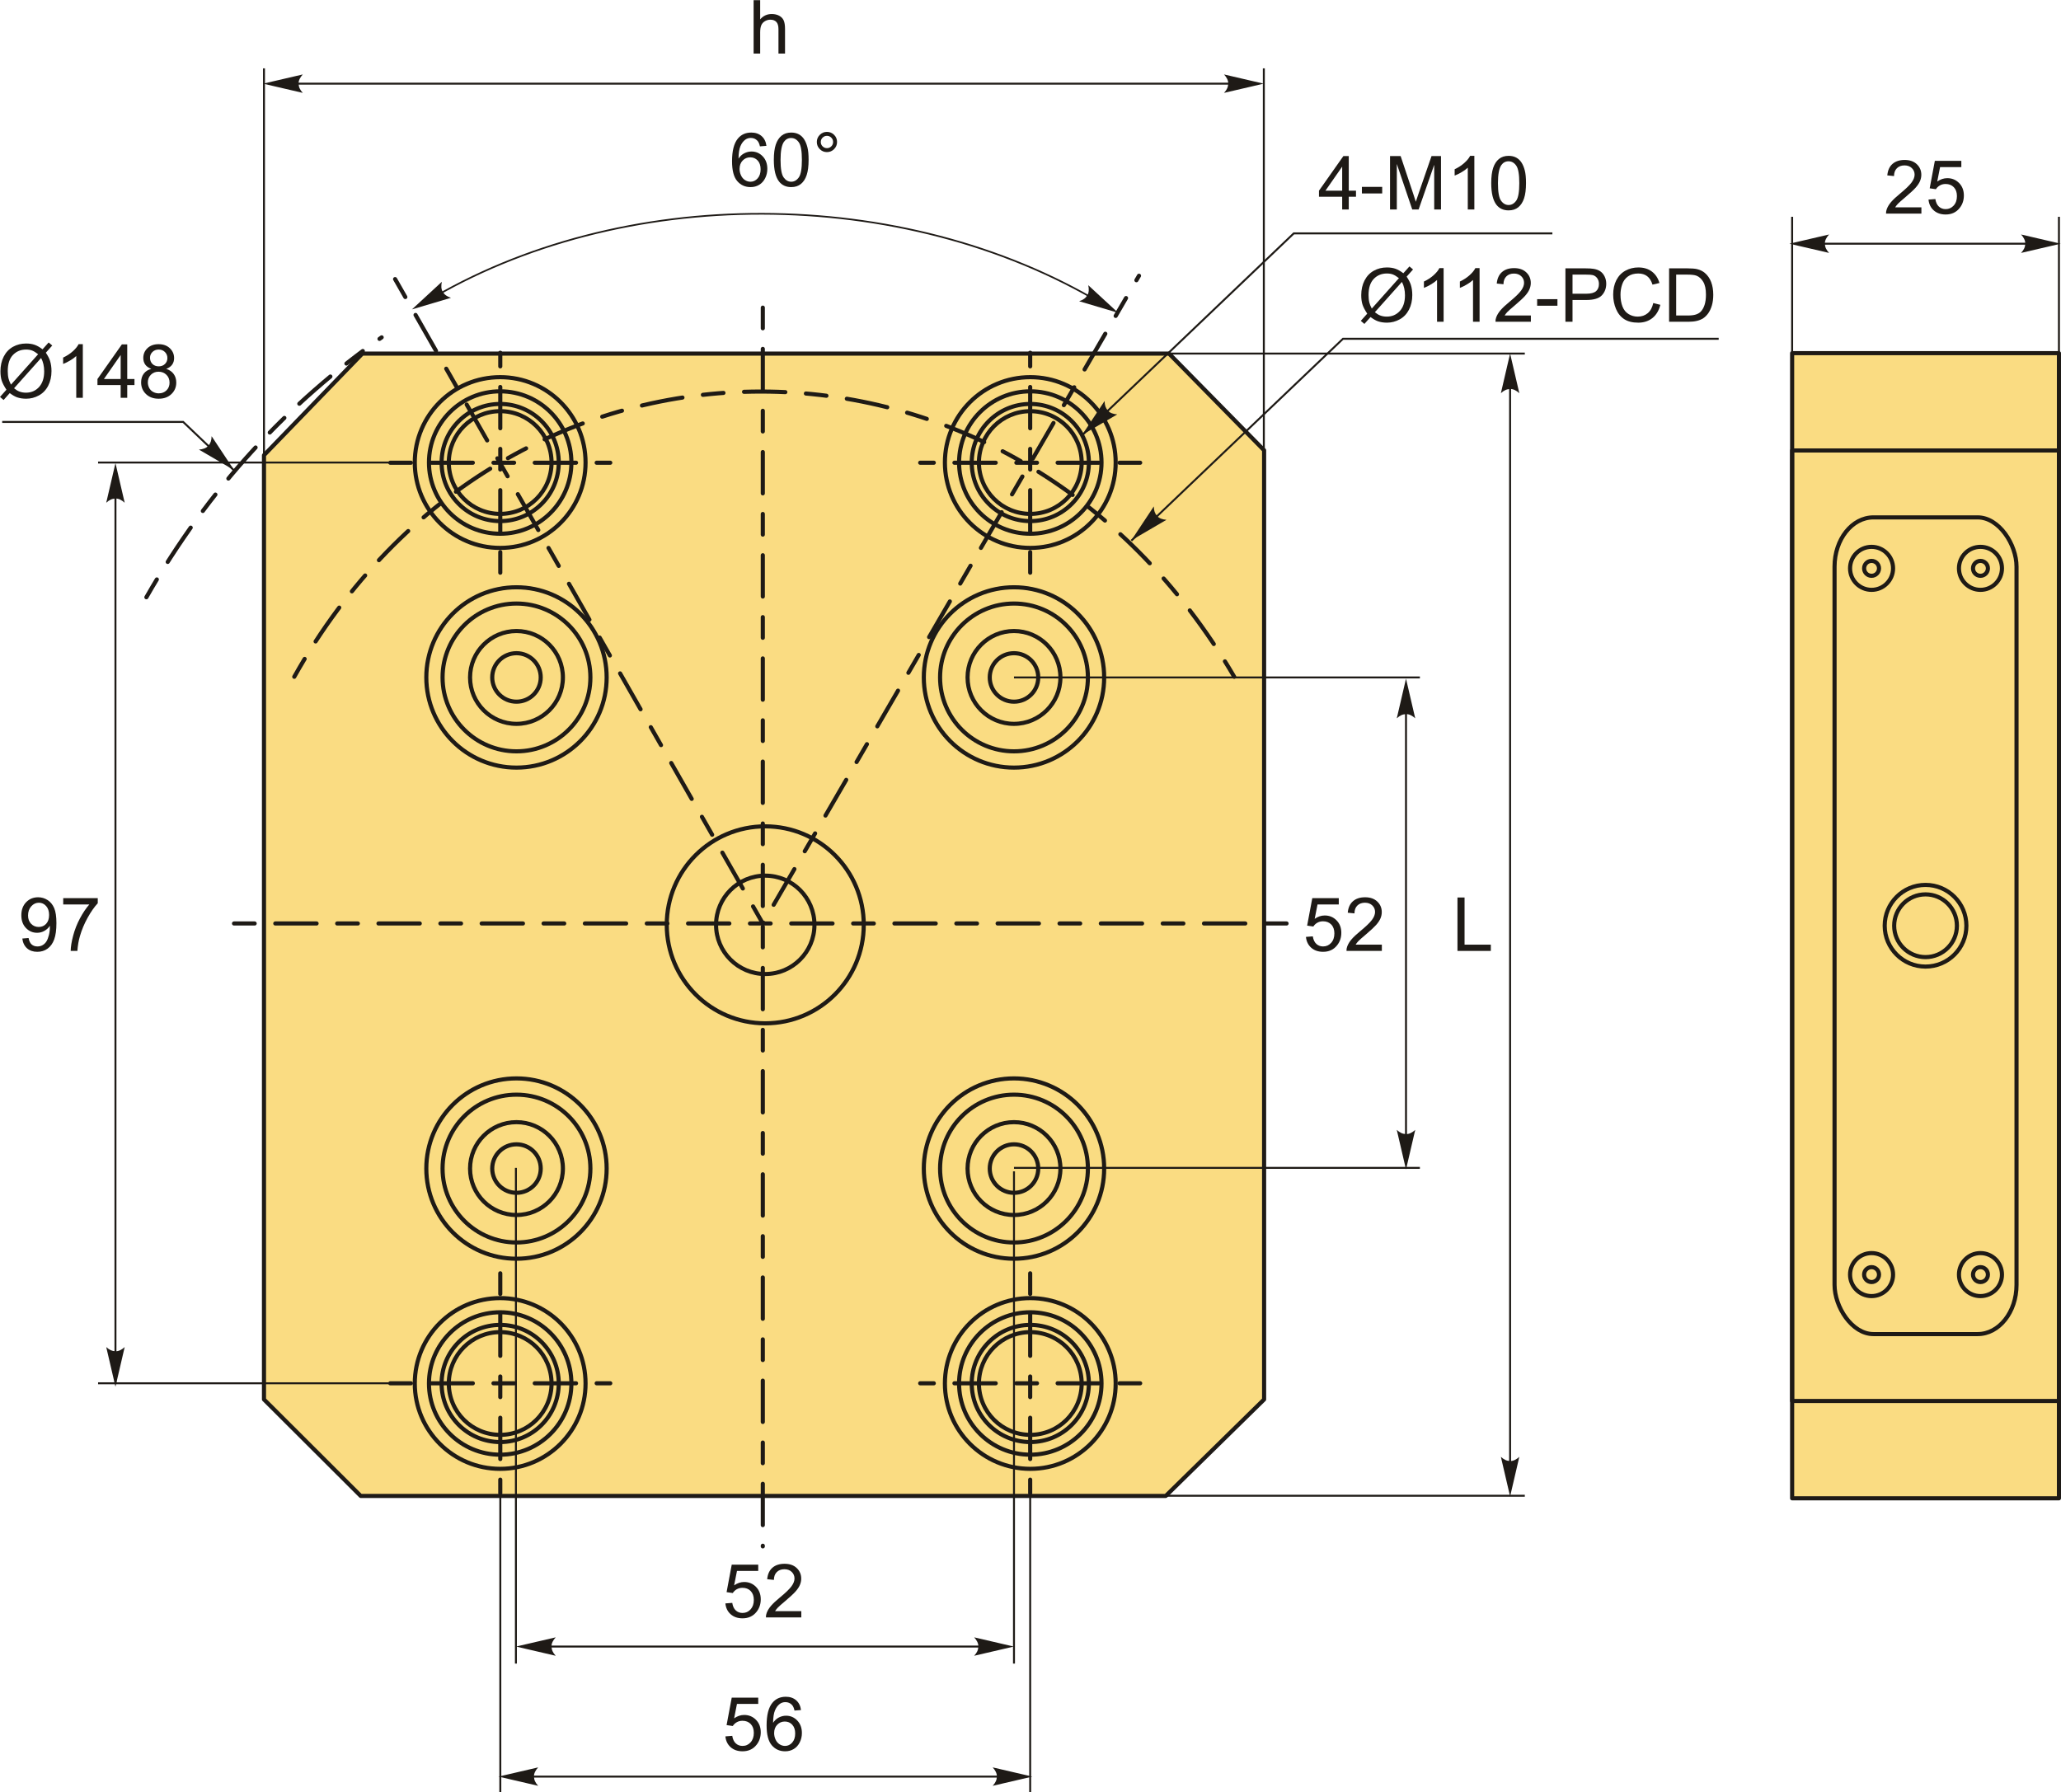 <?xml version="1.0" encoding="UTF-8"?>
<!DOCTYPE svg PUBLIC "-//W3C//DTD SVG 1.1//EN" "http://www.w3.org/Graphics/SVG/1.1/DTD/svg11.dtd">
<!-- Creator: CorelDRAW 2018 (64-Bit) -->
<svg xmlns="http://www.w3.org/2000/svg" xml:space="preserve" width="2496px" height="2171px" version="1.1" style="shape-rendering:geometricPrecision; text-rendering:geometricPrecision; image-rendering:optimizeQuality; fill-rule:evenodd; clip-rule:evenodd"
viewBox="0 0 2993.14 2603"
 xmlns:xlink="http://www.w3.org/1999/xlink">
 <defs>
  <style type="text/css">
   <![CDATA[
    .str2 {stroke:#1E1A16;stroke-width:2.83;stroke-miterlimit:22.926}
    .str0 {stroke:#1E1A16;stroke-width:5.99;stroke-linecap:round;stroke-linejoin:round;stroke-miterlimit:22.926}
    .str3 {stroke:#1E1A16;stroke-width:2.4;stroke-linecap:round;stroke-linejoin:round;stroke-miterlimit:22.926}
    .str1 {stroke:#1E1A16;stroke-width:5.99;stroke-linecap:round;stroke-linejoin:round;stroke-miterlimit:22.926;stroke-dasharray:29.97 29.97 59.95 29.97}
    .fil1 {fill:none}
    .fil0 {fill:#FADC82}
    .fil2 {fill:#1E1A16;fill-rule:nonzero}
    .fil3 {fill:#1E1A16;fill-rule:nonzero}
   ]]>
  </style>
 </defs>
 <g id="Layer_x0020_1">
  <g id="_2593694988352">
   <g>
    <g>
     <polygon class="fil0 str0" points="523.84,2172.58 383.38,2032.46 383.38,660.96 526.25,513.34 1697.73,513.34 1835.83,653.82 1835.83,2032.46 1692.97,2172.58 "/>
     <circle class="fil1 str0" cx="750.07" cy="1697.11" r="130.96"/>
     <circle class="fil1 str0" cx="750.07" cy="1697.11" r="107.34"/>
     <circle class="fil1 str0" cx="750.07" cy="1697.11" r="67.42"/>
     <circle class="fil1 str0" cx="750.07" cy="1697.11" r="35.22"/>
     <circle class="fil1 str0" cx="726.39" cy="2009.26" r="74.6"/>
     <circle class="fil1 str0" cx="726.39" cy="2009.26" r="85.06"/>
     <circle class="fil1 str0" cx="726.39" cy="2009.26" r="103.42"/>
     <circle class="fil1 str0" cx="726.39" cy="2009.26" r="124"/>
     <path class="fil1 str1" d="M726.54 1849.24l0 319.48m-159.74 -159.74l319.48 0"/>
     <circle class="fil1 str0" cx="1472.59" cy="1697.11" r="130.96"/>
     <circle class="fil1 str0" cx="1472.59" cy="1697.11" r="107.34"/>
     <circle class="fil1 str0" cx="1472.59" cy="1697.11" r="67.42"/>
     <circle class="fil1 str0" cx="1472.59" cy="1697.11" r="35.22"/>
     <circle class="fil1 str0" cx="1496.27" cy="2009.26" r="74.6"/>
     <circle class="fil1 str0" cx="1496.27" cy="2009.26" r="85.06"/>
     <circle class="fil1 str0" cx="1496.27" cy="2009.26" r="103.42"/>
     <circle class="fil1 str0" cx="1496.27" cy="2009.26" r="124"/>
     <path class="fil1 str1" d="M1496.11 1849.24l0 319.48m159.74 -159.74l-319.48 0"/>
     <circle class="fil1 str0" cx="750.07" cy="983.76" r="130.96"/>
     <circle class="fil1 str0" cx="750.07" cy="983.76" r="107.34"/>
     <circle class="fil1 str0" cx="750.07" cy="983.76" r="67.42"/>
     <circle class="fil1 str0" cx="750.07" cy="983.76" r="35.22"/>
     <circle class="fil1 str0" cx="726.39" cy="671.61" r="74.6"/>
     <circle class="fil1 str0" cx="726.39" cy="671.61" r="85.06"/>
     <circle class="fil1 str0" cx="726.39" cy="671.61" r="103.42"/>
     <circle class="fil1 str0" cx="726.39" cy="671.61" r="124"/>
     <path class="fil1 str1" d="M726.54 831.63l0 -319.48m-159.74 159.74l319.48 0"/>
     <circle class="fil1 str0" cx="1472.59" cy="983.76" r="130.96"/>
     <circle class="fil1 str0" cx="1472.59" cy="983.76" r="107.34"/>
     <circle class="fil1 str0" cx="1472.59" cy="983.76" r="67.42"/>
     <circle class="fil1 str0" cx="1472.59" cy="983.76" r="35.22"/>
     <circle class="fil1 str0" cx="1496.27" cy="671.61" r="74.6"/>
     <circle class="fil1 str0" cx="1496.27" cy="671.61" r="85.06"/>
     <circle class="fil1 str0" cx="1496.27" cy="671.61" r="103.42"/>
     <circle class="fil1 str0" cx="1496.27" cy="671.61" r="124"/>
     <path class="fil1 str1" d="M1496.11 831.63l0 -319.48m159.74 159.74l-319.48 0"/>
     <circle class="fil1 str0" cx="1111.36" cy="1343.09" r="71.44"/>
     <circle class="fil1 str0" cx="1111.36" cy="1343.09" r="143.05"/>
     <line class="fil1 str1" x1="1107.8" y1="446.62" x2="1107.8" y2= "2245.87" />
     <line class="fil1 str1" x1="339.86" y1="1341.12" x2="1875.74" y2= "1341.12" />
     <polyline class="fil1 str1" points="573.79,405.19 1107.8,1341.12 1654.14,400.31 "/>
     <path class="fil1 str1" d="M427.36 982.79c309.59,-552.54 1042.83,-552.21 1365.08,0"/>
     <path class="fil1 str1" d="M212.59 867.27c91.31,-159.69 206.98,-282.86 341.68,-377.47"/>
    </g>
    <path class="fil2" d="M1896.6 1360.61l9.97 -0.76c0.74,4.86 2.45,8.51 5.13,10.96 2.67,2.44 5.94,3.67 9.79,3.67 4.64,0 8.52,-1.73 11.68,-5.18 3.15,-3.47 4.72,-8.06 4.72,-13.77 0,-5.43 -1.5,-9.71 -4.52,-12.86 -3.01,-3.14 -7.01,-4.71 -11.97,-4.71 -3.09,0 -5.85,0.7 -8.31,2.11 -2.44,1.41 -4.36,3.24 -5.76,5.48l-9 -1.31 7.48 -39.88 38.47 0 0 9.11 -30.87 0 -4.13 20.93c4.64,-3.27 9.52,-4.89 14.61,-4.89 6.75,0 12.46,2.34 17.1,7.04 4.65,4.7 6.98,10.73 6.98,18.1 0,7.02 -2.04,13.09 -6.13,18.2 -4.96,6.29 -11.76,9.43 -20.35,9.43 -7.05,0 -12.79,-1.98 -17.25,-5.94 -4.46,-3.95 -7.01,-9.19 -7.64,-15.73z"/>
    <path id="1" class="fil2" d="M2006.83 1371.88l0 9.1 -51.37 0c-0.07,-2.29 0.31,-4.49 1.12,-6.63 1.32,-3.48 3.43,-6.93 6.34,-10.31 2.91,-3.38 7.06,-7.28 12.46,-11.7 8.4,-6.92 14.11,-12.39 17.09,-16.44 3,-4.05 4.5,-7.88 4.5,-11.49 0,-3.77 -1.35,-6.95 -4.07,-9.55 -2.7,-2.59 -6.24,-3.89 -10.6,-3.89 -4.6,0 -8.29,1.38 -11.05,4.12 -2.77,2.73 -4.16,6.52 -4.19,11.38l-9.76 -0.97c0.67,-7.3 3.2,-12.86 7.57,-16.69 4.39,-3.83 10.26,-5.75 17.65,-5.75 7.44,0 13.35,2.06 17.68,6.2 4.36,4.13 6.52,9.26 6.52,15.37 0,3.11 -0.63,6.16 -1.91,9.16 -1.27,3.01 -3.38,6.17 -6.32,9.5 -2.97,3.3 -7.86,7.87 -14.69,13.65 -5.72,4.81 -9.41,8.06 -11.03,9.77 -1.63,1.72 -2.97,3.44 -4.03,5.17l38.09 0z"/>
    <line class="fil1 str2" x1="1472.59" y1="983.76" x2="2062.06" y2= "983.76" />
    <line class="fil1 str2" x1="1472.59" y1="1696.1" x2="2062.06" y2= "1696.1" />
    <line class="fil1 str2" x1="2041.9" y1="1008.24" x2="2041.9" y2= "1665.86" />
    <path id="стрелка.cdr" class="fil3" d="M2041.9 985.53l13.4 57.61c-4.14,-3.77 -8.73,-6.29 -13.38,-6.1 -4.95,0.21 -8.68,1.79 -13.41,6.1l13.39 -57.61z"/>
    <path id="стрелка.cdr_0" class="fil3" d="M2041.9 1698.52l13.4 -57.6c-4.14,3.77 -8.73,6.29 -13.38,6.1 -4.95,-0.21 -8.68,-1.79 -13.41,-6.1l13.39 57.6z"/>
    <polygon class="fil2" points="2116.65,1380.98 2116.65,1303.39 2126.94,1303.39 2126.94,1371.88 2165.09,1371.88 2165.09,1380.98 "/>
    <line class="fil1 str2" x1="2193.08" y1="532.02" x2="2193.08" y2= "2142.08" />
    <path id="стрелка.cdr_1" class="fil3" d="M2193.08 513.3l13.4 57.6c-4.14,-3.77 -8.73,-6.29 -13.38,-6.1 -4.95,0.21 -8.68,1.79 -13.41,6.1l13.39 -57.6z"/>
    <path id="стрелка.cdr_2" class="fil3" d="M2193.08 2173.4l13.4 -57.6c-4.14,3.77 -8.73,6.29 -13.38,6.1 -4.95,-0.21 -8.68,-1.79 -13.41,-6.1l13.39 57.6z"/>
    <line class="fil1 str2" x1="1652.56" y1="513.34" x2="2214.44" y2= "513.34" />
    <line class="fil1 str2" x1="1652.56" y1="2172.32" x2="2214.44" y2= "2172.32" />
    <path class="fil1 str3" d="M617.38 438.93c284.58,-172.12 693.11,-171.48 982.47,1.72"/>
    <path id="стрелка.cdr_3" class="fil3" d="M598.26 449.19l43.45 -40.13c-1.23,5.46 -1.15,10.7 1.31,14.65 2.63,4.19 5.85,6.65 11.93,8.64l-56.69 16.84z"/>
    <path id="стрелка.cdr_4" class="fil3" d="M1623.88 454.16l-43.45 -40.12c1.23,5.46 1.15,10.69 -1.31,14.64 -2.63,4.2 -5.84,6.66 -11.93,8.64l56.69 16.84z"/>
    <path class="fil2" d="M1113.07 211.62l-9.42 0.76c-0.85,-3.74 -2.06,-6.47 -3.64,-8.16 -2.58,-2.73 -5.77,-4.09 -9.57,-4.09 -3.05,0 -5.76,0.85 -8.09,2.55 -3,2.19 -5.35,5.37 -7.1,9.56 -1.73,4.2 -2.64,10.18 -2.71,17.93 2.3,-3.48 5.11,-6.09 8.44,-7.77 3.32,-1.69 6.79,-2.54 10.44,-2.54 6.36,0 11.77,2.35 16.25,7.02 4.47,4.68 6.7,10.72 6.7,18.14 0,4.88 -1.04,9.39 -3.14,13.58 -2.11,4.19 -4.98,7.39 -8.67,9.61 -3.66,2.22 -7.84,3.34 -12.5,3.34 -7.93,0 -14.41,-2.92 -19.43,-8.76 -5.01,-5.83 -7.52,-15.46 -7.52,-28.86 0,-14.99 2.79,-25.9 8.33,-32.71 4.84,-5.93 11.36,-8.89 19.58,-8.89 6.11,0 11.13,1.72 15.03,5.13 3.9,3.41 6.25,8.13 7.02,14.16zm-39.01 33.49c0,3.29 0.7,6.43 2.1,9.43 1.39,3 3.34,5.27 5.81,6.84 2.49,1.57 5.13,2.37 7.93,2.37 4.06,0 7.53,-1.63 10.4,-4.88 2.88,-3.25 4.32,-7.66 4.32,-13.24 0,-5.36 -1.43,-9.59 -4.26,-12.68 -2.84,-3.09 -6.45,-4.64 -10.84,-4.64 -4.3,0 -7.97,1.55 -10.96,4.64 -3,3.09 -4.5,7.14 -4.5,12.16z"/>
    <path id="1" class="fil2" d="M1123.82 231.96c0,-9.16 0.94,-16.56 2.82,-22.16 1.9,-5.62 4.7,-9.94 8.42,-12.95 3.7,-3.02 8.38,-4.52 14.01,-4.52 4.16,0 7.81,0.83 10.97,2.51 3.14,1.68 5.74,4.1 7.76,7.26 2.03,3.15 3.61,6.99 4.77,11.53 1.18,4.53 1.75,10.65 1.75,18.33 0,9.1 -0.94,16.47 -2.8,22.07 -1.86,5.62 -4.66,9.94 -8.38,12.97 -3.7,3.03 -8.4,4.55 -14.07,4.55 -7.46,0 -13.33,-2.65 -17.59,-7.98 -5.11,-6.5 -7.66,-17.03 -7.66,-31.61zm9.76 0.04c0,12.76 1.48,21.25 4.46,25.45 2.98,4.2 6.66,6.3 11.03,6.3 4.37,0 8.06,-2.11 11.04,-6.32 2.98,-4.23 4.46,-12.7 4.46,-25.43 0,-12.77 -1.48,-21.26 -4.46,-25.45 -2.96,-4.21 -6.68,-6.31 -11.15,-6.31 -4.37,0 -7.87,1.86 -10.49,5.57 -3.27,4.71 -4.89,13.45 -4.89,26.19z"/>
    <path id="2" class="fil2" d="M1186.26 206c0,-4.04 1.45,-7.49 4.32,-10.36 2.87,-2.86 6.32,-4.28 10.35,-4.28 4.08,0 7.55,1.42 10.42,4.28 2.86,2.87 4.28,6.32 4.28,10.36 0,4.07 -1.44,7.54 -4.32,10.41 -2.87,2.87 -6.34,4.31 -10.38,4.31 -4.03,0 -7.48,-1.42 -10.35,-4.28 -2.87,-2.87 -4.32,-6.34 -4.32,-10.44zm5.75 0.04c0,2.47 0.86,4.57 2.62,6.32 1.75,1.75 3.86,2.62 6.35,2.62 2.44,0 4.54,-0.87 6.29,-2.62 1.75,-1.75 2.62,-3.85 2.62,-6.32 0,-2.47 -0.87,-4.57 -2.62,-6.32 -1.75,-1.75 -3.85,-2.62 -6.29,-2.62 -2.49,0 -4.6,0.87 -6.35,2.62 -1.76,1.75 -2.62,3.85 -2.62,6.32z"/>
    <line class="fil1 str2" x1="428.5" y1="121.31" x2="1807.79" y2= "121.31" />
    <path id="стрелка.cdr_5" class="fil3" d="M382.12 121.31l57.6 -13.39c-3.76,4.14 -6.28,8.73 -6.1,13.37 0.22,4.95 1.79,8.68 6.1,13.42l-57.6 -13.4z"/>
    <path id="стрелка.cdr_6" class="fil3" d="M1835.23 121.31l-57.6 -13.39c3.77,4.14 6.29,8.73 6.1,13.37 -0.21,4.95 -1.79,8.68 -6.1,13.42l57.6 -13.4z"/>
    <path class="fil2" d="M1094.45 77.59l0 -77.59 9.54 0 0 27.92c4.42,-5.18 10,-7.76 16.76,-7.76 4.13,0 7.73,0.81 10.8,2.45 3.05,1.65 5.24,3.9 6.56,6.79 1.31,2.9 1.97,7.1 1.97,12.59l0 35.6 -9.54 0 0 -35.56c0,-4.75 -1.03,-8.22 -3.07,-10.38 -2.06,-2.17 -4.95,-3.26 -8.71,-3.26 -2.8,0 -5.44,0.73 -7.91,2.19 -2.47,1.46 -4.23,3.45 -5.29,5.96 -1.05,2.49 -1.57,5.94 -1.57,10.35l0 30.7 -9.54 0z"/>
    <line class="fil1 str2" x1="383.38" y1="735.49" x2="383.38" y2= "99.08" />
    <line class="fil1 str2" x1="1835.44" y1="735.49" x2="1835.44" y2= "99.08" />
    <polyline class="fil1 str2" points="1571.56,632.01 1878.91,338.77 2254.49,338.77 "/>
    <path id="стрелка.cdr_7" class="fil3" d="M1571.49 631.53l51.06 -29.83c-5.58,-0.42 -10.56,-2.02 -13.62,-5.53 -3.24,-3.74 -4.66,-7.54 -4.77,-13.94l-32.67 49.3z"/>
    <path class="fil2" d="M1949.22 304.07l0 -18.53 -33.7 0 0 -8.78 35.44 -50.29 7.8 0 0 50.29 10.51 0 0 8.78 -10.51 0 0 18.53 -9.54 0zm0 -27.31l0 -34.92 -24.33 34.92 24.33 0z"/>
    <polygon id="1" class="fil2" points="1977.85,280.77 1977.85,271.23 2007.33,271.23 2007.33,280.77 "/>
    <path id="2" class="fil2" d="M2018.71 304.07l0 -77.6 15.39 0 18.35 54.93c1.7,5.11 2.93,8.94 3.7,11.49 0.89,-2.82 2.28,-6.97 4.16,-12.45l18.67 -53.97 13.75 0 0 77.6 -9.86 0 0 -64.92 -22.65 64.92 -9.25 0 -22.4 -66.11 0 66.11 -9.86 0z"/>
    <path id="3" class="fil2" d="M2141.17 304.07l-9.54 0 0 -60.73c-2.29,2.21 -5.31,4.39 -9.03,6.58 -3.72,2.18 -7.08,3.83 -10.04,4.91l0 -9.21c5.33,-2.49 9.99,-5.53 13.98,-9.11 3.99,-3.55 6.83,-7 8.49,-10.36l6.14 0 0 77.92z"/>
    <path id="4" class="fil2" d="M2165.68 265.77c0,-9.15 0.94,-16.56 2.82,-22.16 1.9,-5.61 4.7,-9.93 8.42,-12.95 3.7,-3.01 8.38,-4.51 14.01,-4.51 4.16,0 7.81,0.83 10.97,2.51 3.14,1.68 5.74,4.1 7.76,7.26 2.03,3.14 3.62,6.99 4.77,11.52 1.18,4.54 1.75,10.66 1.75,18.33 0,9.11 -0.94,16.48 -2.8,22.08 -1.86,5.61 -4.66,9.93 -8.38,12.97 -3.7,3.03 -8.4,4.55 -14.07,4.55 -7.46,0 -13.33,-2.66 -17.59,-7.99 -5.11,-6.5 -7.66,-17.03 -7.66,-31.61zm9.76 0.04c0,12.77 1.48,21.26 4.46,25.45 2.98,4.21 6.66,6.3 11.03,6.3 4.37,0 8.06,-2.11 11.04,-6.32 2.98,-4.22 4.46,-12.69 4.46,-25.43 0,-12.77 -1.48,-21.26 -4.46,-25.45 -2.96,-4.21 -6.68,-6.3 -11.15,-6.3 -4.37,0 -7.87,1.86 -10.49,5.56 -3.27,4.72 -4.89,13.46 -4.89,26.19z"/>
    <polyline class="fil1 str2" points="1643.05,785.11 1950.4,491.87 2496,491.87 "/>
    <path id="стрелка.cdr_8" class="fil3" d="M1642.98 784.62l51.06 -29.82c-5.58,-0.42 -10.56,-2.03 -13.62,-5.53 -3.24,-3.74 -4.66,-7.54 -4.77,-13.94l-32.67 49.29z"/>
    <path class="fil2" d="M2038.04 396.66l8.87 -9.91 5.22 4.44 -9.3 10.42c3.02,4.52 5.04,8.46 6.1,11.85 1.4,4.44 2.1,9.43 2.1,14.92 0,7.95 -1.61,15.03 -4.8,21.24 -3.22,6.22 -7.72,10.89 -13.51,14.07 -5.8,3.18 -11.96,4.77 -18.48,4.77 -4.86,0 -9.27,-0.68 -13.21,-2.06 -3.03,-1.06 -6.57,-3.1 -10.63,-6.1l-8.93 10 -5.22 -4.46 9.34 -10.46c-3.47,-5.25 -5.78,-9.73 -6.94,-13.45 -1.17,-3.72 -1.75,-8.2 -1.75,-13.42 0,-7.97 1.59,-15.07 4.77,-21.28 3.18,-6.23 7.62,-10.95 13.37,-14.16 5.72,-3.2 12.1,-4.81 19.13,-4.81 4.73,0 8.86,0.64 12.4,1.88 3.56,1.25 7.37,3.42 11.47,6.52zm-6.41 7.17c-3.34,-2.62 -6.23,-4.4 -8.72,-5.36 -2.48,-0.96 -5.39,-1.43 -8.73,-1.43 -7.71,0 -14.09,2.62 -19.11,7.86 -5.04,5.24 -7.55,13.06 -7.55,23.46 0,4.09 0.38,7.73 1.16,10.89 0.56,2.37 1.73,5.28 3.52,8.73l39.43 -44.15zm4.34 5.46l-39.29 43.98c2.73,2.22 5.24,3.78 7.51,4.66 3,1.17 6.24,1.75 9.72,1.75 7.68,0 14,-2.71 19,-8.14 5.01,-5.44 7.5,-13.06 7.5,-22.85 0,-7.35 -1.48,-13.8 -4.44,-19.4z"/>
    <path id="1" class="fil2" d="M2096.53 467.16l-9.54 0 0 -60.73c-2.29,2.21 -5.31,4.39 -9.03,6.58 -3.72,2.19 -7.08,3.83 -10.04,4.91l0 -9.21c5.33,-2.49 9.99,-5.53 13.98,-9.1 3.99,-3.56 6.83,-7.01 8.49,-10.37l6.14 0 0 77.92z"/>
    <path id="2" class="fil2" d="M2148.76 467.16l-9.53 0 0 -60.73c-2.3,2.21 -5.31,4.39 -9.03,6.58 -3.72,2.19 -7.08,3.83 -10.05,4.91l0 -9.21c5.33,-2.49 9.99,-5.53 13.98,-9.1 4,-3.56 6.83,-7.01 8.49,-10.37l6.14 0 0 77.92z"/>
    <path id="3" class="fil2" d="M2223.23 458.06l0 9.1 -51.36 0c-0.08,-2.29 0.3,-4.5 1.12,-6.63 1.31,-3.48 3.43,-6.93 6.34,-10.31 2.9,-3.38 7.06,-7.28 12.46,-11.71 8.4,-6.91 14.11,-12.39 17.09,-16.43 2.99,-4.05 4.49,-7.88 4.49,-11.49 0,-3.78 -1.35,-6.95 -4.06,-9.55 -2.71,-2.59 -6.25,-3.89 -10.6,-3.89 -4.61,0 -8.29,1.37 -11.06,4.12 -2.76,2.73 -4.15,6.52 -4.19,11.38l-9.75 -0.98c0.67,-7.29 3.2,-12.86 7.57,-16.69 4.39,-3.83 10.26,-5.74 17.64,-5.74 7.44,0 13.35,2.06 17.69,6.2 4.35,4.13 6.52,9.26 6.52,15.37 0,3.1 -0.64,6.16 -1.92,9.15 -1.26,3.02 -3.38,6.18 -6.32,9.5 -2.96,3.31 -7.86,7.88 -14.68,13.66 -5.73,4.8 -9.41,8.06 -11.04,9.77 -1.63,1.72 -2.96,3.43 -4.03,5.17l38.09 0z"/>
    <polygon id="4" class="fil2" points="2232.36,443.86 2232.36,434.32 2261.83,434.32 2261.83,443.86 "/>
    <path id="5" class="fil2" d="M2273.43 467.16l0 -77.59 29.3 0c5.14,0 9.08,0.25 11.81,0.74 3.81,0.63 7.01,1.84 9.59,3.61 2.58,1.79 4.66,4.28 6.23,7.48 1.57,3.19 2.35,6.72 2.35,10.56 0,6.58 -2.1,12.16 -6.3,16.71 -4.2,4.57 -11.8,6.85 -22.78,6.85l-19.9 0 0 31.64 -10.3 0zm10.3 -40.75l20.04 0c6.65,0 11.35,-1.23 14.15,-3.7 2.78,-2.47 4.17,-5.94 4.17,-10.44 0,-3.23 -0.81,-6.01 -2.46,-8.33 -1.64,-2.31 -3.81,-3.84 -6.48,-4.58 -1.74,-0.46 -4.93,-0.69 -9.57,-0.69l-19.85 0 0 27.74z"/>
    <path id="6" class="fil2" d="M2400.99 439.94l10.29 2.6c-2.15,8.44 -6.01,14.85 -11.59,19.27 -5.59,4.43 -12.41,6.65 -20.49,6.65 -8.34,0 -15.13,-1.7 -20.37,-5.11 -5.24,-3.4 -9.21,-8.33 -11.94,-14.77 -2.73,-6.47 -4.1,-13.39 -4.1,-20.8 0,-8.07 1.53,-15.11 4.62,-21.13 3.09,-6.01 7.48,-10.58 13.17,-13.71 5.69,-3.12 11.96,-4.68 18.78,-4.68 7.77,0 14.29,1.97 19.57,5.93 5.29,3.95 8.97,9.5 11.05,16.65l-10.08 2.39c-1.79,-5.64 -4.41,-9.76 -7.82,-12.32 -3.41,-2.58 -7.71,-3.87 -12.89,-3.87 -5.95,0 -10.93,1.43 -14.93,4.28 -3.99,2.86 -6.8,6.71 -8.41,11.51 -1.63,4.82 -2.44,9.79 -2.44,14.9 0,6.59 0.96,12.36 2.87,17.27 1.92,4.93 4.9,8.6 8.94,11.03 4.05,2.44 8.42,3.65 13.13,3.65 5.75,0 10.59,-1.66 14.56,-4.96 3.98,-3.33 6.67,-8.24 8.08,-14.78z"/>
    <path id="7" class="fil2" d="M2423.98 467.16l0 -77.59 26.73 0c6.03,0 10.64,0.36 13.82,1.1 4.44,1.03 8.23,2.89 11.38,5.56 4.1,3.47 7.15,7.88 9.17,13.26 2.04,5.38 3.06,11.54 3.06,18.46 0,5.89 -0.69,11.11 -2.06,15.66 -1.38,4.55 -3.15,8.32 -5.3,11.3 -2.16,2.98 -4.51,5.33 -7.08,7.03 -2.54,1.72 -5.63,3.02 -9.24,3.9 -3.63,0.89 -7.79,1.32 -12.49,1.32l-27.99 0zm10.29 -9.1l16.55 0c5.11,0 9.12,-0.47 12.03,-1.43 2.91,-0.96 5.22,-2.29 6.95,-4.03 2.42,-2.44 4.32,-5.72 5.67,-9.84 1.36,-4.12 2.05,-9.11 2.05,-14.98 0,-8.12 -1.34,-14.37 -4,-18.74 -2.65,-4.38 -5.89,-7.3 -9.7,-8.78 -2.74,-1.07 -7.17,-1.59 -13.27,-1.59l-16.28 0 0 59.39z"/>
    <polyline class="fil1 str2" points="339.91,683.12 266.01,612.62 3.18,612.62 "/>
    <path id="стрелка.cdr_9" class="fil3" d="M339.98 682.64l-51.07 -29.82c5.59,-0.42 10.57,-2.03 13.63,-5.54 3.24,-3.74 4.65,-7.53 4.77,-13.93l32.67 49.29z"/>
    <path class="fil2" d="M61.79 507.14l8.87 -9.92 5.22 4.44 -9.3 10.43c3.01,4.51 5.04,8.45 6.1,11.85 1.39,4.44 2.1,9.42 2.1,14.91 0,7.95 -1.61,15.03 -4.81,21.25 -3.21,6.21 -7.71,10.89 -13.51,14.07 -5.8,3.18 -11.95,4.76 -18.47,4.76 -4.86,0 -9.27,-0.68 -13.21,-2.06 -3.03,-1.06 -6.57,-3.1 -10.64,-6.1l-8.92 10.01 -5.22 -4.46 9.34 -10.46c-3.47,-5.26 -5.78,-9.74 -6.94,-13.46 -1.17,-3.72 -1.75,-8.2 -1.75,-13.42 0,-7.96 1.59,-15.06 4.77,-21.28 3.18,-6.23 7.62,-10.94 13.37,-14.16 5.72,-3.19 12.1,-4.8 19.12,-4.8 4.73,0 8.87,0.63 12.41,1.88 3.56,1.24 7.37,3.41 11.47,6.52zm-6.41 7.17c-3.34,-2.62 -6.23,-4.41 -8.73,-5.37 -2.47,-0.95 -5.38,-1.42 -8.72,-1.42 -7.71,0 -14.09,2.61 -19.11,7.85 -5.04,5.24 -7.55,13.06 -7.55,23.47 0,4.08 0.38,7.73 1.16,10.89 0.56,2.36 1.73,5.27 3.52,8.72l39.43 -44.14zm4.33 5.45l-39.28 43.98c2.73,2.23 5.24,3.78 7.51,4.66 3,1.18 6.23,1.76 9.72,1.76 7.68,0 14,-2.71 19,-8.15 5,-5.44 7.5,-13.06 7.5,-22.85 0,-7.35 -1.48,-13.8 -4.45,-19.4z"/>
    <path id="1" class="fil2" d="M120.28 577.63l-9.54 0 0 -60.72c-2.29,2.2 -5.31,4.39 -9.03,6.57 -3.72,2.19 -7.08,3.83 -10.04,4.92l0 -9.22c5.32,-2.49 9.98,-5.52 13.98,-9.1 3.99,-3.56 6.82,-7.01 8.49,-10.37l6.14 0 0 77.92z"/>
    <path id="2" class="fil2" d="M175.24 577.63l0 -18.53 -33.7 0 0 -8.78 35.43 -50.28 7.81 0 0 50.28 10.51 0 0 8.78 -10.51 0 0 18.53 -9.54 0zm0 -27.31l0 -34.91 -24.33 34.91 24.33 0z"/>
    <path id="3" class="fil2" d="M219.75 535.57c-3.96,-1.45 -6.89,-3.52 -8.8,-6.2 -1.9,-2.69 -2.85,-5.9 -2.85,-9.64 0,-5.66 2.02,-10.39 6.06,-14.24 4.07,-3.84 9.45,-5.78 16.19,-5.78 6.75,0 12.21,1.97 16.33,5.91 4.11,3.94 6.17,8.72 6.17,14.38 0,3.59 -0.94,6.73 -2.81,9.39 -1.88,2.67 -4.74,4.73 -8.58,6.18 4.75,1.55 8.34,4.04 10.81,7.51 2.48,3.45 3.73,7.57 3.73,12.37 0,6.63 -2.35,12.2 -7.03,16.71 -4.7,4.52 -10.86,6.77 -18.5,6.77 -7.64,0 -13.8,-2.25 -18.49,-6.79 -4.68,-4.53 -7.03,-10.18 -7.03,-16.96 0,-5.04 1.28,-9.26 3.85,-12.66 2.56,-3.41 6.21,-5.72 10.95,-6.95zm-1.9 -16.19c0,3.69 1.17,6.69 3.5,9.02 2.35,2.33 5.42,3.5 9.23,3.5 3.71,0 6.7,-1.16 9.03,-3.47 2.33,-2.31 3.49,-5.14 3.49,-8.51 0,-3.5 -1.19,-6.44 -3.59,-8.83 -2.39,-2.38 -5.41,-3.57 -9.04,-3.57 -3.66,0 -6.68,1.17 -9.06,3.5 -2.37,2.33 -3.56,5.11 -3.56,8.36zm-3.14 35.87c0,2.73 0.63,5.35 1.89,7.9 1.27,2.53 3.18,4.5 5.75,5.89 2.54,1.39 5.29,2.09 8.2,2.09 4.58,0 8.34,-1.46 11.28,-4.39 2.95,-2.92 4.41,-6.64 4.41,-11.16 0,-4.59 -1.51,-8.38 -4.53,-11.38 -3.04,-3 -6.87,-4.5 -11.47,-4.5 -4.52,0 -8.22,1.48 -11.15,4.45 -2.92,2.96 -4.38,6.66 -4.38,11.1z"/>
    <line class="fil1 str2" x1="1472.59" y1="1701.15" x2="1472.59" y2= "2416.12" />
    <line class="fil1 str2" x1="749.25" y1="1696.1" x2="749.25" y2= "2416.12" />
    <line class="fil1 str2" x1="776.39" y1="2391.37" x2="1434.02" y2= "2391.37" />
    <path id="стрелка.cdr_10" class="fil3" d="M749.44 2391.37l57.61 -13.39c-3.77,4.14 -6.29,8.73 -6.11,13.38 0.22,4.95 1.79,8.68 6.11,13.41l-57.61 -13.4z"/>
    <path id="стрелка.cdr_11" class="fil3" d="M1472.34 2391.37l-57.6 -13.39c3.77,4.14 6.29,8.73 6.1,13.38 -0.21,4.95 -1.79,8.68 -6.1,13.41l57.6 -13.4z"/>
    <path class="fil2" d="M1053.47 2328.7l9.97 -0.76c0.74,4.86 2.46,8.51 5.13,10.97 2.68,2.44 5.95,3.66 9.79,3.66 4.65,0 8.53,-1.73 11.69,-5.18 3.14,-3.47 4.71,-8.06 4.71,-13.76 0,-5.44 -1.5,-9.72 -4.51,-12.86 -3.02,-3.15 -7.01,-4.72 -11.98,-4.72 -3.09,0 -5.85,0.71 -8.31,2.12 -2.43,1.4 -4.35,3.23 -5.76,5.47l-8.99 -1.3 7.47 -39.88 38.48 0 0 9.1 -30.87 0 -4.14 20.93c4.65,-3.26 9.52,-4.89 14.61,-4.89 6.76,0 12.47,2.35 17.11,7.04 4.64,4.7 6.97,10.73 6.97,18.1 0,7.03 -2.04,13.1 -6.12,18.21 -4.97,6.28 -11.76,9.43 -20.36,9.43 -7.04,0 -12.78,-1.99 -17.25,-5.95 -4.46,-3.95 -7,-9.19 -7.64,-15.73z"/>
    <path id="1" class="fil2" d="M1163.71 2339.97l0 9.11 -51.37 0c-0.07,-2.3 0.3,-4.5 1.12,-6.63 1.32,-3.49 3.43,-6.94 6.34,-10.32 2.91,-3.37 7.06,-7.28 12.46,-11.7 8.4,-6.92 14.11,-12.39 17.09,-16.44 3,-4.04 4.49,-7.87 4.49,-11.48 0,-3.78 -1.35,-6.96 -4.06,-9.56 -2.71,-2.58 -6.25,-3.88 -10.6,-3.88 -4.61,0 -8.29,1.37 -11.06,4.12 -2.76,2.72 -4.15,6.52 -4.19,11.37l-9.75 -0.97c0.67,-7.3 3.2,-12.86 7.57,-16.69 4.39,-3.83 10.26,-5.74 17.65,-5.74 7.44,0 13.34,2.05 17.68,6.19 4.35,4.14 6.52,9.27 6.52,15.37 0,3.11 -0.63,6.16 -1.92,9.16 -1.26,3.02 -3.37,6.18 -6.32,9.5 -2.96,3.31 -7.86,7.88 -14.68,13.66 -5.73,4.8 -9.41,8.05 -11.04,9.77 -1.62,1.71 -2.96,3.43 -4.03,5.16l38.1 0z"/>
    <line class="fil1 str2" x1="741.34" y1="2580.26" x2="1469.07" y2= "2580.26" />
    <path id="стрелка.cdr_12" class="fil3" d="M723.95 2580.26l57.6 -13.39c-3.76,4.13 -6.28,8.72 -6.1,13.37 0.21,4.95 1.79,8.68 6.1,13.41l-57.6 -13.39z"/>
    <path id="стрелка.cdr_13" class="fil3" d="M1499.25 2580.26l-57.6 -13.39c3.77,4.13 6.29,8.72 6.1,13.37 -0.21,4.95 -1.79,8.68 -6.1,13.41l57.6 -13.39z"/>
    <path class="fil2" d="M1053.47 2521.84l9.97 -0.76c0.74,4.86 2.46,8.51 5.13,10.96 2.68,2.44 5.95,3.67 9.79,3.67 4.65,0 8.53,-1.74 11.69,-5.19 3.14,-3.46 4.71,-8.05 4.71,-13.76 0,-5.44 -1.5,-9.72 -4.51,-12.86 -3.02,-3.14 -7.01,-4.71 -11.98,-4.71 -3.09,0 -5.85,0.7 -8.31,2.11 -2.43,1.41 -4.35,3.23 -5.76,5.47l-8.99 -1.3 7.47 -39.88 38.48 0 0 9.1 -30.87 0 -4.14 20.94c4.65,-3.27 9.52,-4.9 14.61,-4.9 6.76,0 12.47,2.35 17.11,7.05 4.64,4.69 6.97,10.73 6.97,18.1 0,7.02 -2.04,13.09 -6.12,18.2 -4.97,6.29 -11.76,9.43 -20.36,9.43 -7.04,0 -12.78,-1.99 -17.25,-5.94 -4.46,-3.96 -7,-9.2 -7.64,-15.73z"/>
    <path id="1" class="fil2" d="M1163.27 2483.58l-9.43 0.76c-0.84,-3.74 -2.05,-6.47 -3.63,-8.16 -2.58,-2.73 -5.78,-4.09 -9.57,-4.09 -3.05,0 -5.76,0.85 -8.09,2.55 -3,2.19 -5.35,5.36 -7.1,9.56 -1.73,4.2 -2.64,10.18 -2.71,17.93 2.3,-3.49 5.11,-6.09 8.44,-7.77 3.32,-1.7 6.79,-2.54 10.44,-2.54 6.35,0 11.77,2.34 16.25,7.02 4.46,4.68 6.7,10.71 6.7,18.14 0,4.87 -1.04,9.39 -3.14,13.58 -2.11,4.19 -4.98,7.39 -8.67,9.61 -3.66,2.22 -7.84,3.34 -12.5,3.34 -7.93,0 -14.41,-2.93 -19.43,-8.76 -5.01,-5.83 -7.52,-15.46 -7.52,-28.86 0,-15 2.78,-25.9 8.33,-32.71 4.84,-5.93 11.36,-8.89 19.58,-8.89 6.1,0 11.13,1.72 15.03,5.13 3.9,3.41 6.25,8.13 7.02,14.16zm-39.01 33.49c0,3.28 0.7,6.43 2.09,9.43 1.4,2.99 3.35,5.27 5.82,6.84 2.49,1.57 5.13,2.37 7.93,2.37 4.06,0 7.53,-1.63 10.4,-4.88 2.88,-3.25 4.32,-7.66 4.32,-13.24 0,-5.36 -1.43,-9.59 -4.26,-12.68 -2.84,-3.09 -6.45,-4.64 -10.84,-4.64 -4.3,0 -7.97,1.55 -10.96,4.64 -3,3.09 -4.5,7.14 -4.5,12.16z"/>
    <line class="fil1 str2" x1="1496.11" y1="2168.72" x2="1496.11" y2= "2603" />
    <line class="fil1 str2" x1="726.6" y1="2168.72" x2="726.6" y2= "2603" />
    <line class="fil1 str2" x1="566.8" y1="2008.98" x2="142.44" y2= "2008.98" />
    <line class="fil1 str2" x1="566.8" y1="671.61" x2="142.44" y2= "671.61" />
    <line class="fil1 str2" x1="167.68" y1="691.12" x2="167.68" y2= "2008.98" />
    <path id="стрелка.cdr_14" class="fil3" d="M167.68 672.4l13.39 57.6c-4.14,-3.77 -8.73,-6.29 -13.38,-6.1 -4.94,0.21 -8.67,1.79 -13.41,6.1l13.4 -57.6z"/>
    <path id="стрелка.cdr_15" class="fil3" d="M167.68 2013.97l13.39 -57.6c-4.14,3.77 -8.73,6.29 -13.38,6.1 -4.94,-0.21 -8.67,-1.79 -13.41,-6.1l13.4 57.6z"/>
    <path class="fil2" d="M32.4 1362.99l9.1 -0.76c0.78,4.3 2.26,7.41 4.45,9.34 2.18,1.94 4.98,2.91 8.41,2.91 2.93,0 5.49,-0.67 7.72,-2.02 2.22,-1.34 4.02,-3.13 5.41,-5.38 1.39,-2.25 2.57,-5.28 3.53,-9.09 0.95,-3.81 1.42,-7.69 1.42,-11.65 0,-0.42 -0.02,-1.07 -0.05,-1.91 -1.9,3.03 -4.5,5.5 -7.79,7.38 -3.28,1.9 -6.86,2.84 -10.69,2.84 -6.41,0 -11.83,-2.33 -16.27,-6.99 -4.43,-4.64 -6.65,-10.78 -6.65,-18.41 0,-7.87 2.31,-14.19 6.95,-19 4.63,-4.79 10.43,-7.19 17.42,-7.19 5.02,0 9.62,1.36 13.81,4.09 4.17,2.7 7.34,6.57 9.5,11.61 2.17,5.02 3.26,12.3 3.26,21.82 0,9.91 -1.07,17.81 -3.22,23.68 -2.15,5.89 -5.37,10.35 -9.61,13.42 -4.24,3.07 -9.21,4.6 -14.92,4.6 -6.07,0 -11.02,-1.68 -14.86,-5.05 -3.83,-3.38 -6.15,-8.13 -6.92,-14.24zm38.9 -34.22c0,-5.46 -1.44,-9.79 -4.33,-12.99 -2.87,-3.2 -6.38,-4.81 -10.49,-4.81 -4.27,0 -7.95,1.72 -11.06,5.17 -3.12,3.45 -4.68,7.93 -4.68,13.42 0,4.93 1.48,8.94 4.43,12.01 2.96,3.09 6.65,4.63 11.03,4.63 4.41,0 8.02,-1.54 10.86,-4.63 2.84,-3.07 4.24,-7.35 4.24,-12.8z"/>
    <path id="1" class="fil2" d="M91.81 1313.47l0 -9.11 50.17 0 0 7.37c-4.93,5.26 -9.84,12.25 -14.68,20.97 -4.86,8.73 -8.6,17.7 -11.26,26.93 -1.89,6.49 -3.12,13.62 -3.64,21.35l-9.76 0c0.11,-6.1 1.3,-13.49 3.6,-22.14 2.29,-8.67 5.56,-17.02 9.84,-25.05 4.28,-8.04 8.83,-14.81 13.66,-20.32l-37.93 0z"/>
   </g>
   <g>
    <rect class="fil0 str0" x="2602.67" y="512.78" width="387.48" height="1663.26"/>
    <rect class="fil1 str0" x="2602.67" y="654.12" width="387.48" height="1380.58"/>
   </g>
   <rect class="fil1 str0" x="2664.27" y="751.29" width="264.28" height="1186.23" rx="56.45" ry="71.5"/>
   <circle class="fil1 str0" cx="2718.03" cy="825.31" r="31.23"/>
   <circle class="fil1 str0" cx="2718.03" cy="825.31" r="10.83"/>
   <circle class="fil1 str0" cx="2876.18" cy="825.31" r="31.23"/>
   <circle class="fil1 str0" cx="2876.18" cy="825.31" r="10.83"/>
   <circle class="fil1 str0" cx="2718.03" cy="1851.11" r="31.23"/>
   <circle class="fil1 str0" cx="2718.03" cy="1851.11" r="10.83"/>
   <circle class="fil1 str0" cx="2876.18" cy="1851.11" r="31.23"/>
   <circle class="fil1 str0" cx="2876.18" cy="1851.11" r="10.83"/>
   <circle class="fil1 str0" cx="2796.41" cy="1344.41" r="59.32"/>
   <circle class="fil1 str0" cx="2796.41" cy="1344.41" r="45.56"/>
   <line class="fil1 str2" x1="2617.71" y1="353.77" x2="2958.25" y2= "353.77" />
   <path id="стрелка.cdr_16" class="fil3" d="M2598.72 353.77l57.6 -13.4c-3.77,4.14 -6.29,8.73 -6.1,13.38 0.21,4.95 1.79,8.68 6.1,13.41l-57.6 -13.39z"/>
   <path id="стрелка.cdr_17" class="fil3" d="M2992.75 353.77l-57.61 -13.4c3.77,4.14 6.29,8.73 6.1,13.38 -0.21,4.95 -1.78,8.68 -6.1,13.41l57.61 -13.39z"/>
   <path class="fil2" d="M2790.4 300.95l0 9.1 -51.37 0c-0.07,-2.29 0.31,-4.5 1.12,-6.63 1.32,-3.48 3.44,-6.93 6.34,-10.31 2.91,-3.38 7.07,-7.28 12.47,-11.71 8.4,-6.91 14.1,-12.38 17.08,-16.43 3,-4.05 4.5,-7.88 4.5,-11.49 0,-3.77 -1.35,-6.95 -4.06,-9.55 -2.71,-2.59 -6.25,-3.89 -10.61,-3.89 -4.6,0 -8.29,1.38 -11.05,4.12 -2.76,2.73 -4.15,6.52 -4.19,11.38l-9.75 -0.98c0.67,-7.29 3.19,-12.86 7.56,-16.68 4.39,-3.83 10.26,-5.75 17.65,-5.75 7.44,0 13.35,2.06 17.68,6.2 4.36,4.13 6.53,9.26 6.53,15.37 0,3.11 -0.64,6.16 -1.92,9.15 -1.26,3.02 -3.38,6.18 -6.32,9.51 -2.96,3.3 -7.86,7.87 -14.69,13.65 -5.72,4.81 -9.41,8.06 -11.03,9.77 -1.63,1.72 -2.96,3.43 -4.03,5.17l38.09 0z"/>
   <path id="1" class="fil2" d="M2800.72 289.68l9.97 -0.76c0.74,4.86 2.45,8.51 5.13,10.96 2.67,2.44 5.94,3.67 9.79,3.67 4.64,0 8.52,-1.73 11.68,-5.18 3.15,-3.47 4.72,-8.06 4.72,-13.77 0,-5.43 -1.5,-9.72 -4.52,-12.86 -3.01,-3.14 -7.01,-4.71 -11.97,-4.71 -3.09,0 -5.85,0.7 -8.31,2.11 -2.44,1.41 -4.35,3.23 -5.76,5.47l-9 -1.3 7.48 -39.88 38.47 0 0 9.11 -30.87 0 -4.13 20.93c4.64,-3.27 9.52,-4.89 14.61,-4.89 6.75,0 12.46,2.34 17.11,7.04 4.64,4.7 6.97,10.73 6.97,18.1 0,7.02 -2.04,13.09 -6.13,18.2 -4.96,6.29 -11.75,9.43 -20.35,9.43 -7.05,0 -12.79,-1.98 -17.25,-5.94 -4.46,-3.96 -7.01,-9.19 -7.64,-15.73z"/>
   <line class="fil1 str2" x1="2990.15" y1="522.63" x2="2990.15" y2= "314.69" />
   <line class="fil1 str2" x1="2602.67" y1="522.63" x2="2602.67" y2= "314.69" />
  </g>
 </g>
</svg>
